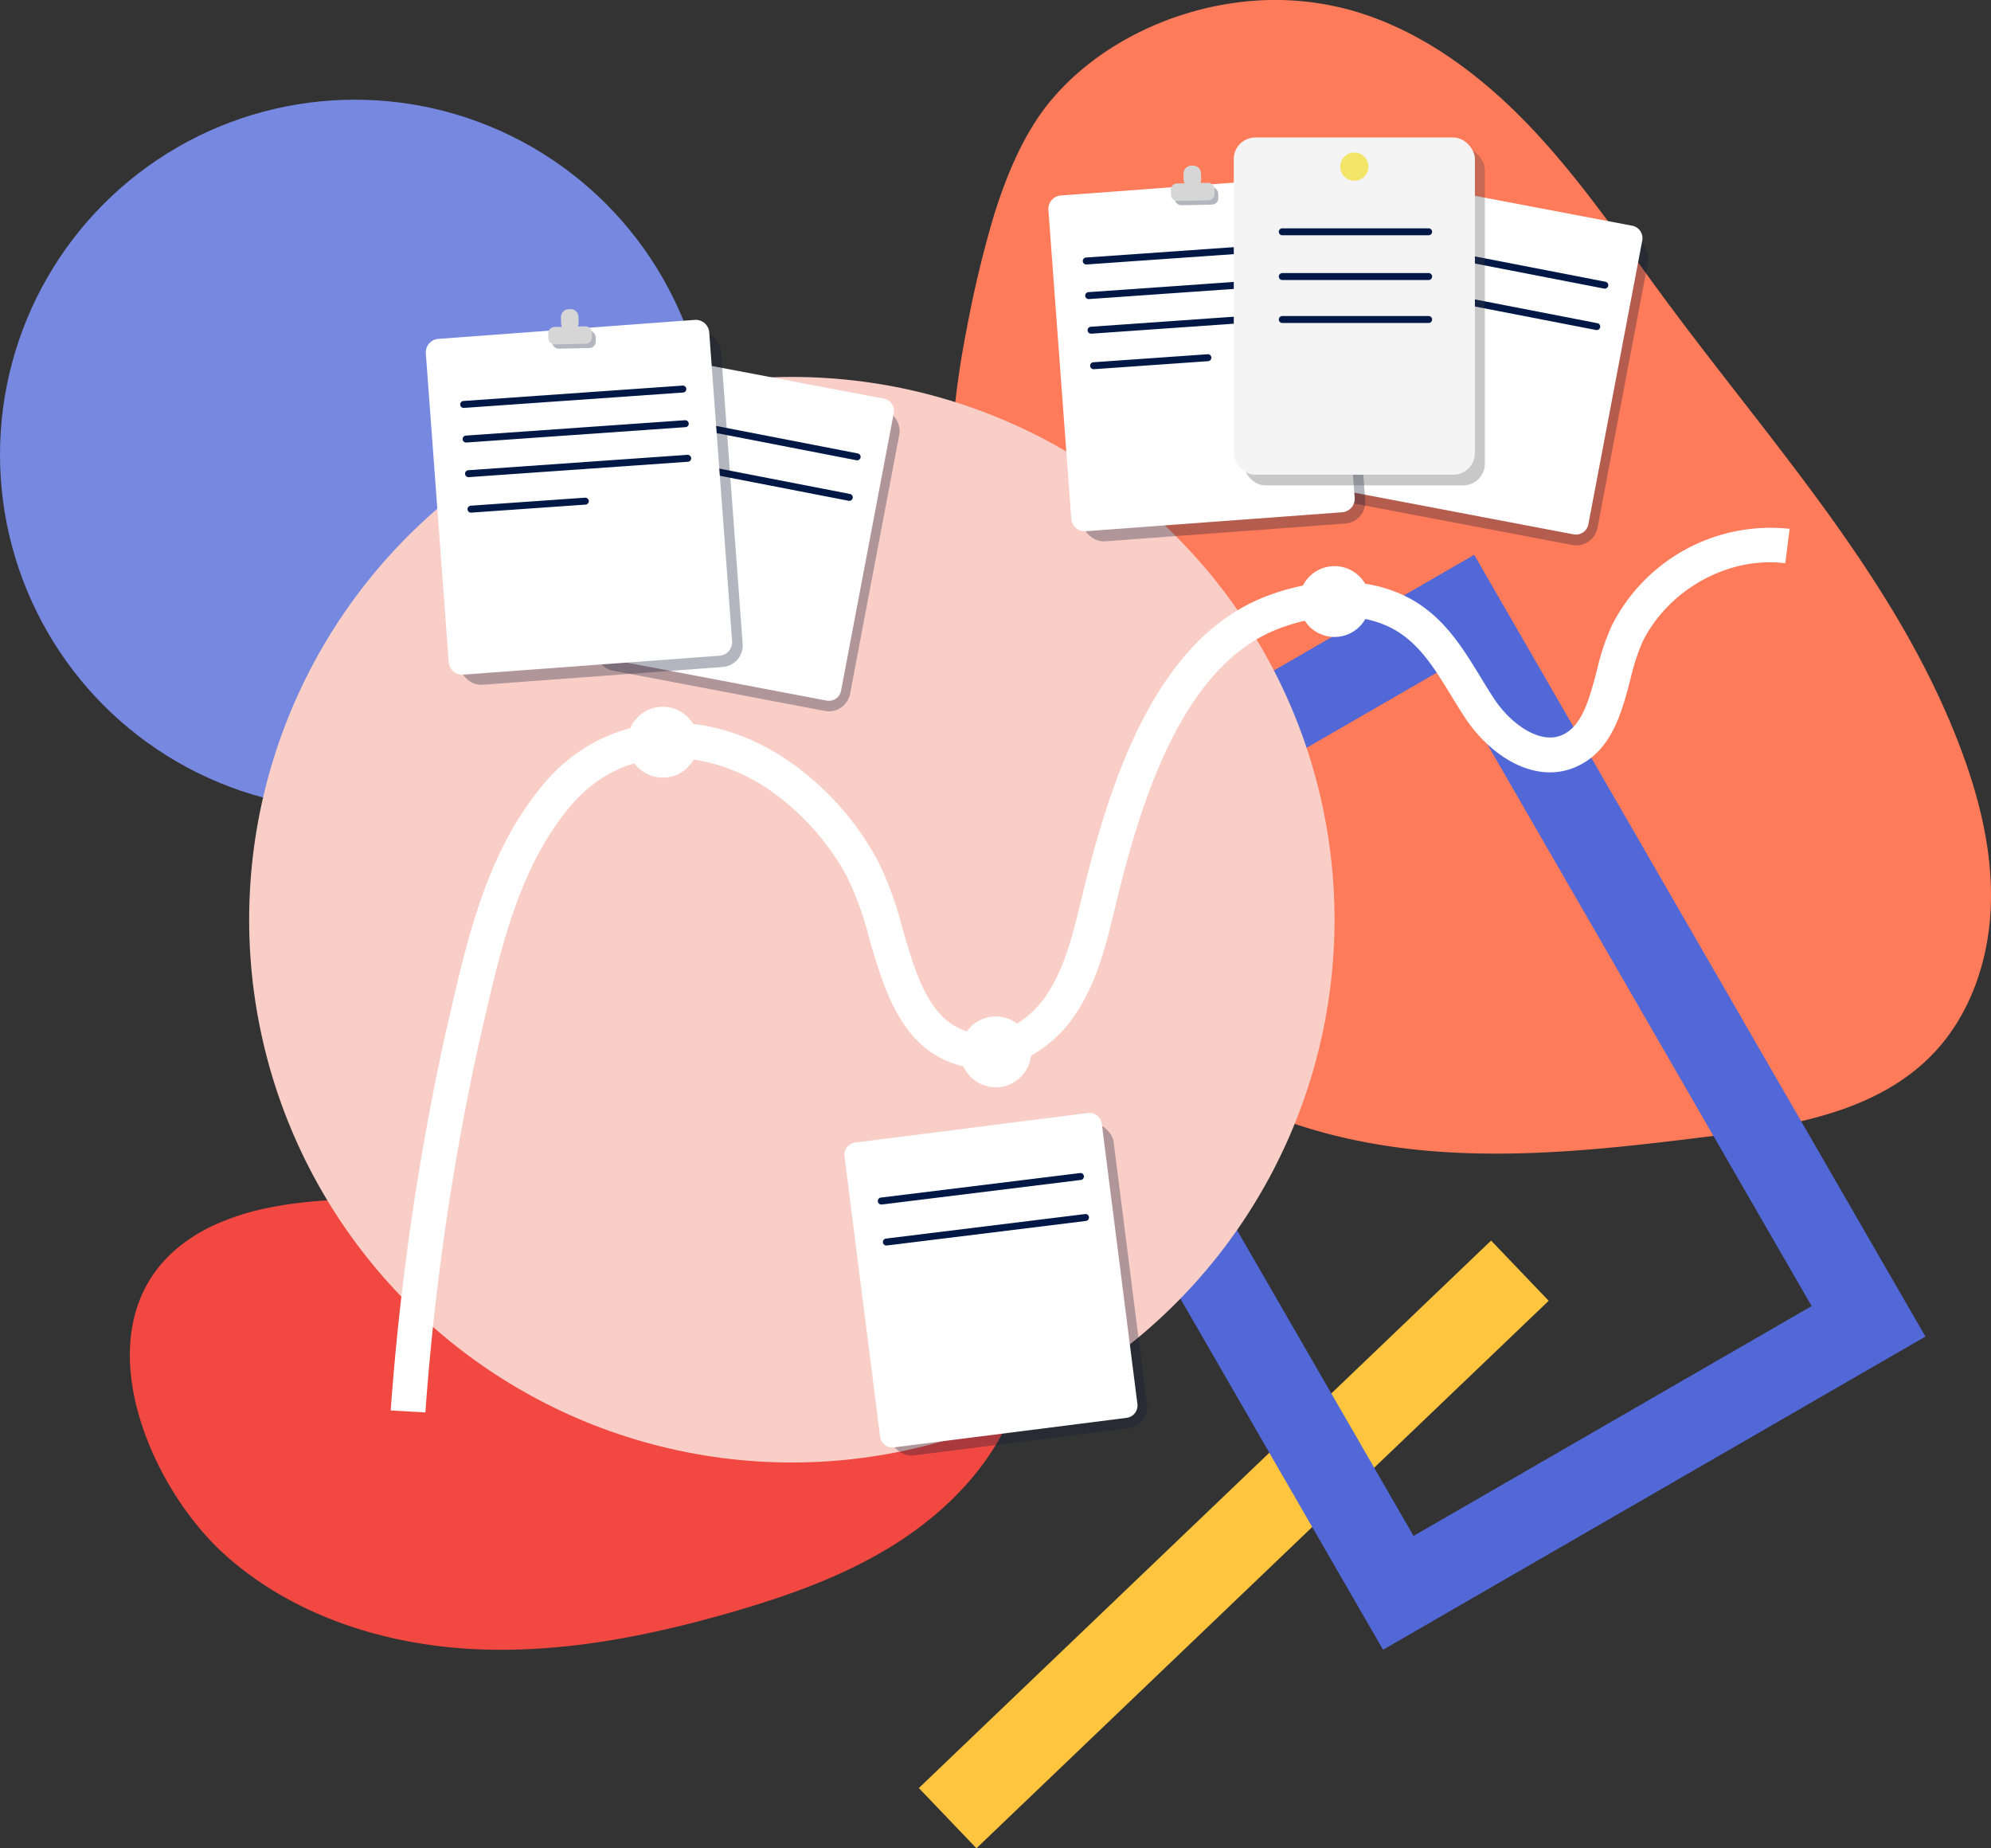 <svg xmlns="http://www.w3.org/2000/svg" width="286.765" height="266.157" viewBox="0 0 286.765 266.157"><rect x="0" y="0" width="286.765" height="266.157" fill="#333333" stroke="none"/><g transform="translate(-397.434 -444.149)"><rect width="114.057" height="12" transform="translate(529.776 701.634) rotate(-43.727)" fill="#ffc53e"/><circle cx="51.116" cy="51.116" r="51.116" transform="translate(397.434 458.505)" fill="#7688df"/><path d="M540.625,475.06c1.905-6.1,4.455-11.963,8.089-16.34,6.641-8,16.96-12.98,27.175-14.245a41.085,41.085,0,0,1,16.149,1.152c10.119,2.851,18.849,9.419,26.066,17.064s13.114,16.413,19.368,24.864c15.352,20.745,33.3,40.276,42.376,64.434,2.735,7.278,4.625,14.993,4.318,22.761s-2.975,15.622-8.375,21.215c-8.119,8.409-20.649,10.4-32.248,11.844-12.762,1.59-25.626,3.074-38.458,2.212s-25.758-4.209-36.328-11.536c-12.434-8.619-20.743-22.123-26.18-36.241a128.671,128.671,0,0,1-5.889-70.817A158.44,158.44,0,0,1,540.625,475.06Z" fill="#ff7b5a"/><path d="M605.37,540.436l52.995,91.79-57.336,33.1-52.995-91.79,57.336-33.1m4.392-16.392-78.121,45.1,64.995,112.574,78.121-45.1L609.762,524.044Z" fill="#5168d6"/><path d="M428.023,620.688a24.658,24.658,0,0,0-3.765,2.206c-15.571,11.154-5.952,34.737,5.513,45.087,9.5,8.573,22.347,12.828,35.119,13.6s25.541-1.7,37.836-5.246c8.225-2.371,16.391-5.263,23.629-9.834s13.544-10.955,16.834-18.858,3.249-17.4-1.218-24.707A27.688,27.688,0,0,0,527.7,611.766c-8.994-3.269-18.946-2.563-28.346-.772s-18.628,4.622-28.156,5.507c-11.538,1.072-23.309-.73-34.681,1.492A35.573,35.573,0,0,0,428.023,620.688Z" fill="#f14841"/><circle cx="78.163" cy="78.163" r="78.163" transform="translate(433.32 498.428)" fill="#f9cec7"/><path d="M458.7,647.544l-4.992-.284a379.4,379.4,0,0,1,7.774-53.77q.345-1.477.687-2.971c2.693-11.7,5.477-23.8,13.511-33.407,8.68-10.378,22.794-11.8,35.122-3.531a41.364,41.364,0,0,1,12.9,14.22,47.124,47.124,0,0,1,3.679,9.937c2.074,7.124,4.033,13.853,10.179,15.155,4.1.869,8.274-2.077,10.418-5.18,2.778-4.022,3.934-8.81,5.158-13.878l.424-1.745c4.071-16.517,10.751-36.234,26.4-42.133,6.758-2.548,13.478-2.692,18.92-.4,5.942,2.5,8.925,7.389,11.812,12.118.632,1.038,1.268,2.08,1.939,3.1,2.4,3.642,6.685,6.7,9.9,5.172,2.819-1.331,3.828-5.181,4.9-9.256a33.724,33.724,0,0,1,2.149-6.448A25.61,25.61,0,0,1,655.193,520.3l-.625,4.96c-8.106-1.028-16.74,3.7-20.518,11.226a29.963,29.963,0,0,0-1.781,5.472c-1.25,4.773-2.668,10.182-7.6,12.51-6.1,2.883-12.681-1.579-16.216-6.943-.7-1.067-1.369-2.158-2.032-3.244-2.586-4.238-5.029-8.241-9.482-10.114-5.743-2.42-12-.743-15.217.469-13.466,5.079-19.529,23.324-23.307,38.653L558,575.008c-1.277,5.291-2.6,10.761-5.905,15.546-3.157,4.572-9.19,8.584-15.568,7.23-9.073-1.922-11.66-10.808-13.943-18.649a43.942,43.942,0,0,0-3.227-8.869,36.454,36.454,0,0,0-11.337-12.533c-8.4-5.63-20.472-7.017-28.5,2.586-7.267,8.689-9.914,20.194-12.474,31.321q-.345,1.5-.691,2.989A373.266,373.266,0,0,0,458.7,647.544Z" fill="#fff"/><circle cx="5.103" cy="5.103" r="5.103" transform="translate(535.748 590.521)" fill="#fff"/><circle cx="5.103" cy="5.103" r="5.103" transform="translate(487.791 545.925)" fill="#fff"/><circle cx="5.103" cy="5.103" r="5.103" transform="translate(584.542 525.67)" fill="#fff"/><rect width="37.357" height="44.254" rx="3.105" transform="matrix(0.992, -0.126, 0.126, 0.992, 520.382, 610.229)" fill="#131a35" opacity="0.32"/><path d="M561.256,646.327a1.786,1.786,0,0,1-1.547,1.993l-7.069.9-26.452,3.357a1.781,1.781,0,0,1-1.992-1.547l-5.13-40.36a1.787,1.787,0,0,1,1.548-1.993l33.52-4.257a1.782,1.782,0,0,1,1.993,1.547l.782,6.172Z" fill="#fff"/><path d="M524.4,617.6a.5.5,0,0,1-.061-1l28.649-3.527a.484.484,0,0,1,.557.434.5.5,0,0,1-.434.558L524.466,617.6A.441.441,0,0,1,524.4,617.6Z" fill="#001845"/><path d="M525.129,623.505a.5.5,0,0,1-.06-1l28.649-3.527a.493.493,0,0,1,.558.435.5.5,0,0,1-.435.557L525.192,623.5A.446.446,0,0,1,525.129,623.505Z" fill="#001845"/><rect width="37.357" height="44.254" rx="3.105" transform="translate(490.852 496.656) rotate(10.761)" fill="#131a35" opacity="0.32"/><path d="M518.572,543.618a1.785,1.785,0,0,1-2.088,1.416l-7-1.327-26.2-4.981a1.781,1.781,0,0,1-1.417-2.088l7.592-39.969a1.786,1.786,0,0,1,2.088-1.417l33.2,6.308a1.782,1.782,0,0,1,1.416,2.088L525,509.76Z" fill="#fff"/><path d="M520.891,510.436a.529.529,0,0,1-.1-.009l-28.337-5.5a.5.5,0,0,1,.192-.982l28.337,5.5a.5.5,0,0,1-.1.991Z" fill="#001845"/><path d="M519.758,516.272a.54.54,0,0,1-.1-.009l-28.336-5.5a.5.5,0,1,1,.191-.982l28.337,5.5a.5.5,0,0,1-.1.991Z" fill="#001845"/><rect width="38.188" height="45.238" rx="3.105" transform="translate(597.871 471.64) rotate(10.761)" fill="#131a35" opacity="0.32"/><path d="M626.207,519.646a1.825,1.825,0,0,1-2.134,1.449l-7.156-1.358-26.778-5.091a1.822,1.822,0,0,1-1.448-2.134l7.762-40.859a1.825,1.825,0,0,1,2.134-1.449l33.934,6.449a1.822,1.822,0,0,1,1.448,2.134l-1.189,6.248Z" fill="#fff"/><path d="M628.578,485.716a.519.519,0,0,1-.1-.009l-28.968-5.62a.5.5,0,0,1-.4-.587.508.508,0,0,1,.587-.4l28.968,5.62a.5.5,0,0,1-.095.992Z" fill="#001845"/><path d="M627.42,491.681a.622.622,0,0,1-.1-.008l-28.967-5.621a.5.5,0,1,1,.191-.982l28.967,5.62a.5.5,0,0,1-.1.991Z" fill="#001845"/><rect width="40.93" height="48.487" rx="3.105" transform="translate(460.231 494.634) rotate(-4.232)" fill="#131a35" opacity="0.32"/><path d="M502.879,536.479a1.957,1.957,0,0,1-1.808,2.092l-7.785.578L464.151,541.3a1.951,1.951,0,0,1-2.091-1.808l-3.294-44.454a1.956,1.956,0,0,1,1.808-2.091l36.92-2.733a1.953,1.953,0,0,1,2.092,1.808l.5,6.8Z" fill="#fff"/><g opacity="0.32"><rect width="6.297" height="2.519" rx="0.938" transform="translate(476.91 491.862) rotate(-1.201)" fill="#131a35"/></g><path d="M482.7,492.7a.935.935,0,0,1-.91.95l-4.43.1a.937.937,0,0,1-.95-.92l-.02-.64a.939.939,0,0,1,.92-.96l1.09-.02a1.011,1.011,0,0,1-.15-.51l-.02-.87a1.14,1.14,0,0,1,1.12-1.16l.24-.01a1.14,1.14,0,0,1,1.16,1.12l.02.87a1.1,1.1,0,0,1-.12.51l1.08-.02a.937.937,0,0,1,.96.91Z" fill="#d6d6d6"/><path d="M464.236,502.889a.5.5,0,0,1-.035-1l31.549-2.214a.51.51,0,0,1,.534.464.5.5,0,0,1-.463.534l-31.549,2.214Z" fill="#001845"/><path d="M464.585,507.874a.5.5,0,0,1-.034-1l31.549-2.213a.52.52,0,0,1,.534.464.5.5,0,0,1-.464.534l-31.549,2.213Z" fill="#001845"/><path d="M464.935,512.859a.5.5,0,0,1-.034-1l31.549-2.214a.521.521,0,0,1,.534.464.5.5,0,0,1-.464.534l-31.549,2.214Z" fill="#001845"/><path d="M465.293,517.969a.5.5,0,0,1-.034-1l16.441-1.153a.518.518,0,0,1,.535.464.5.5,0,0,1-.464.534l-16.442,1.153Z" fill="#001845"/><rect width="40.93" height="48.487" rx="3.105" transform="translate(549.901 473.979) rotate(-4.232)" fill="#131a35" opacity="0.32"/><path d="M592.549,515.824a1.955,1.955,0,0,1-1.808,2.091l-7.785.579-29.135,2.154a1.952,1.952,0,0,1-2.091-1.808l-3.294-44.454a1.957,1.957,0,0,1,1.808-2.091l36.921-2.733a1.952,1.952,0,0,1,2.091,1.808l.5,6.8Z" fill="#fff"/><g opacity="0.32"><rect width="6.297" height="2.519" rx="0.938" transform="translate(566.58 471.207) rotate(-1.201)" fill="#131a35"/></g><path d="M572.367,472.035a.937.937,0,0,1-.91.96l-4.42.09a.939.939,0,0,1-.96-.92l-.02-.64a.939.939,0,0,1,.92-.96l1.08-.02a1.112,1.112,0,0,1-.14-.51l-.02-.86a1.149,1.149,0,0,1,1.12-1.17h.24a1.125,1.125,0,0,1,1.16,1.11l.02.87a1.1,1.1,0,0,1-.12.51l1.08-.02a.939.939,0,0,1,.96.92Z" fill="#d6d6d6"/><path d="M553.906,482.234a.5.5,0,0,1-.035-1l31.549-2.214a.507.507,0,0,1,.534.464.5.5,0,0,1-.463.534l-31.549,2.214Z" fill="#001845"/><path d="M554.255,487.218a.5.5,0,0,1-.034-1l31.549-2.212a.506.506,0,0,1,.534.463.5.5,0,0,1-.464.535l-31.549,2.212Z" fill="#001845"/><path d="M554.6,492.2a.5.5,0,0,1-.034-1l31.549-2.214a.5.5,0,1,1,.071,1l-31.55,2.214Z" fill="#001845"/><path d="M554.964,497.314a.5.5,0,0,1-.034-1l16.44-1.153a.494.494,0,0,1,.535.464.5.5,0,0,1-.464.534L555,497.313Z" fill="#001845"/><rect width="34.73" height="48.558" rx="3.105" transform="translate(576.567 465.482)" fill="#444" opacity="0.29"/><rect width="34.73" height="48.558" rx="3.105" transform="translate(575.134 463.95)" fill="#f4f4f4"/><circle cx="2.029" cy="2.029" r="2.029" transform="translate(590.47 466.114)" fill="#f2e568"/><path d="M603.2,478.028H582.123a.5.5,0,0,1,0-1H603.2a.5.5,0,0,1,0,1Z" fill="#001845"/><path d="M603.2,484.472H582.123a.5.5,0,0,1,0-1H603.2a.5.5,0,0,1,0,1Z" fill="#001845"/><path d="M603.2,490.659H582.123a.5.5,0,0,1,0-1H603.2a.5.5,0,0,1,0,1Z" fill="#001845"/></g></svg>